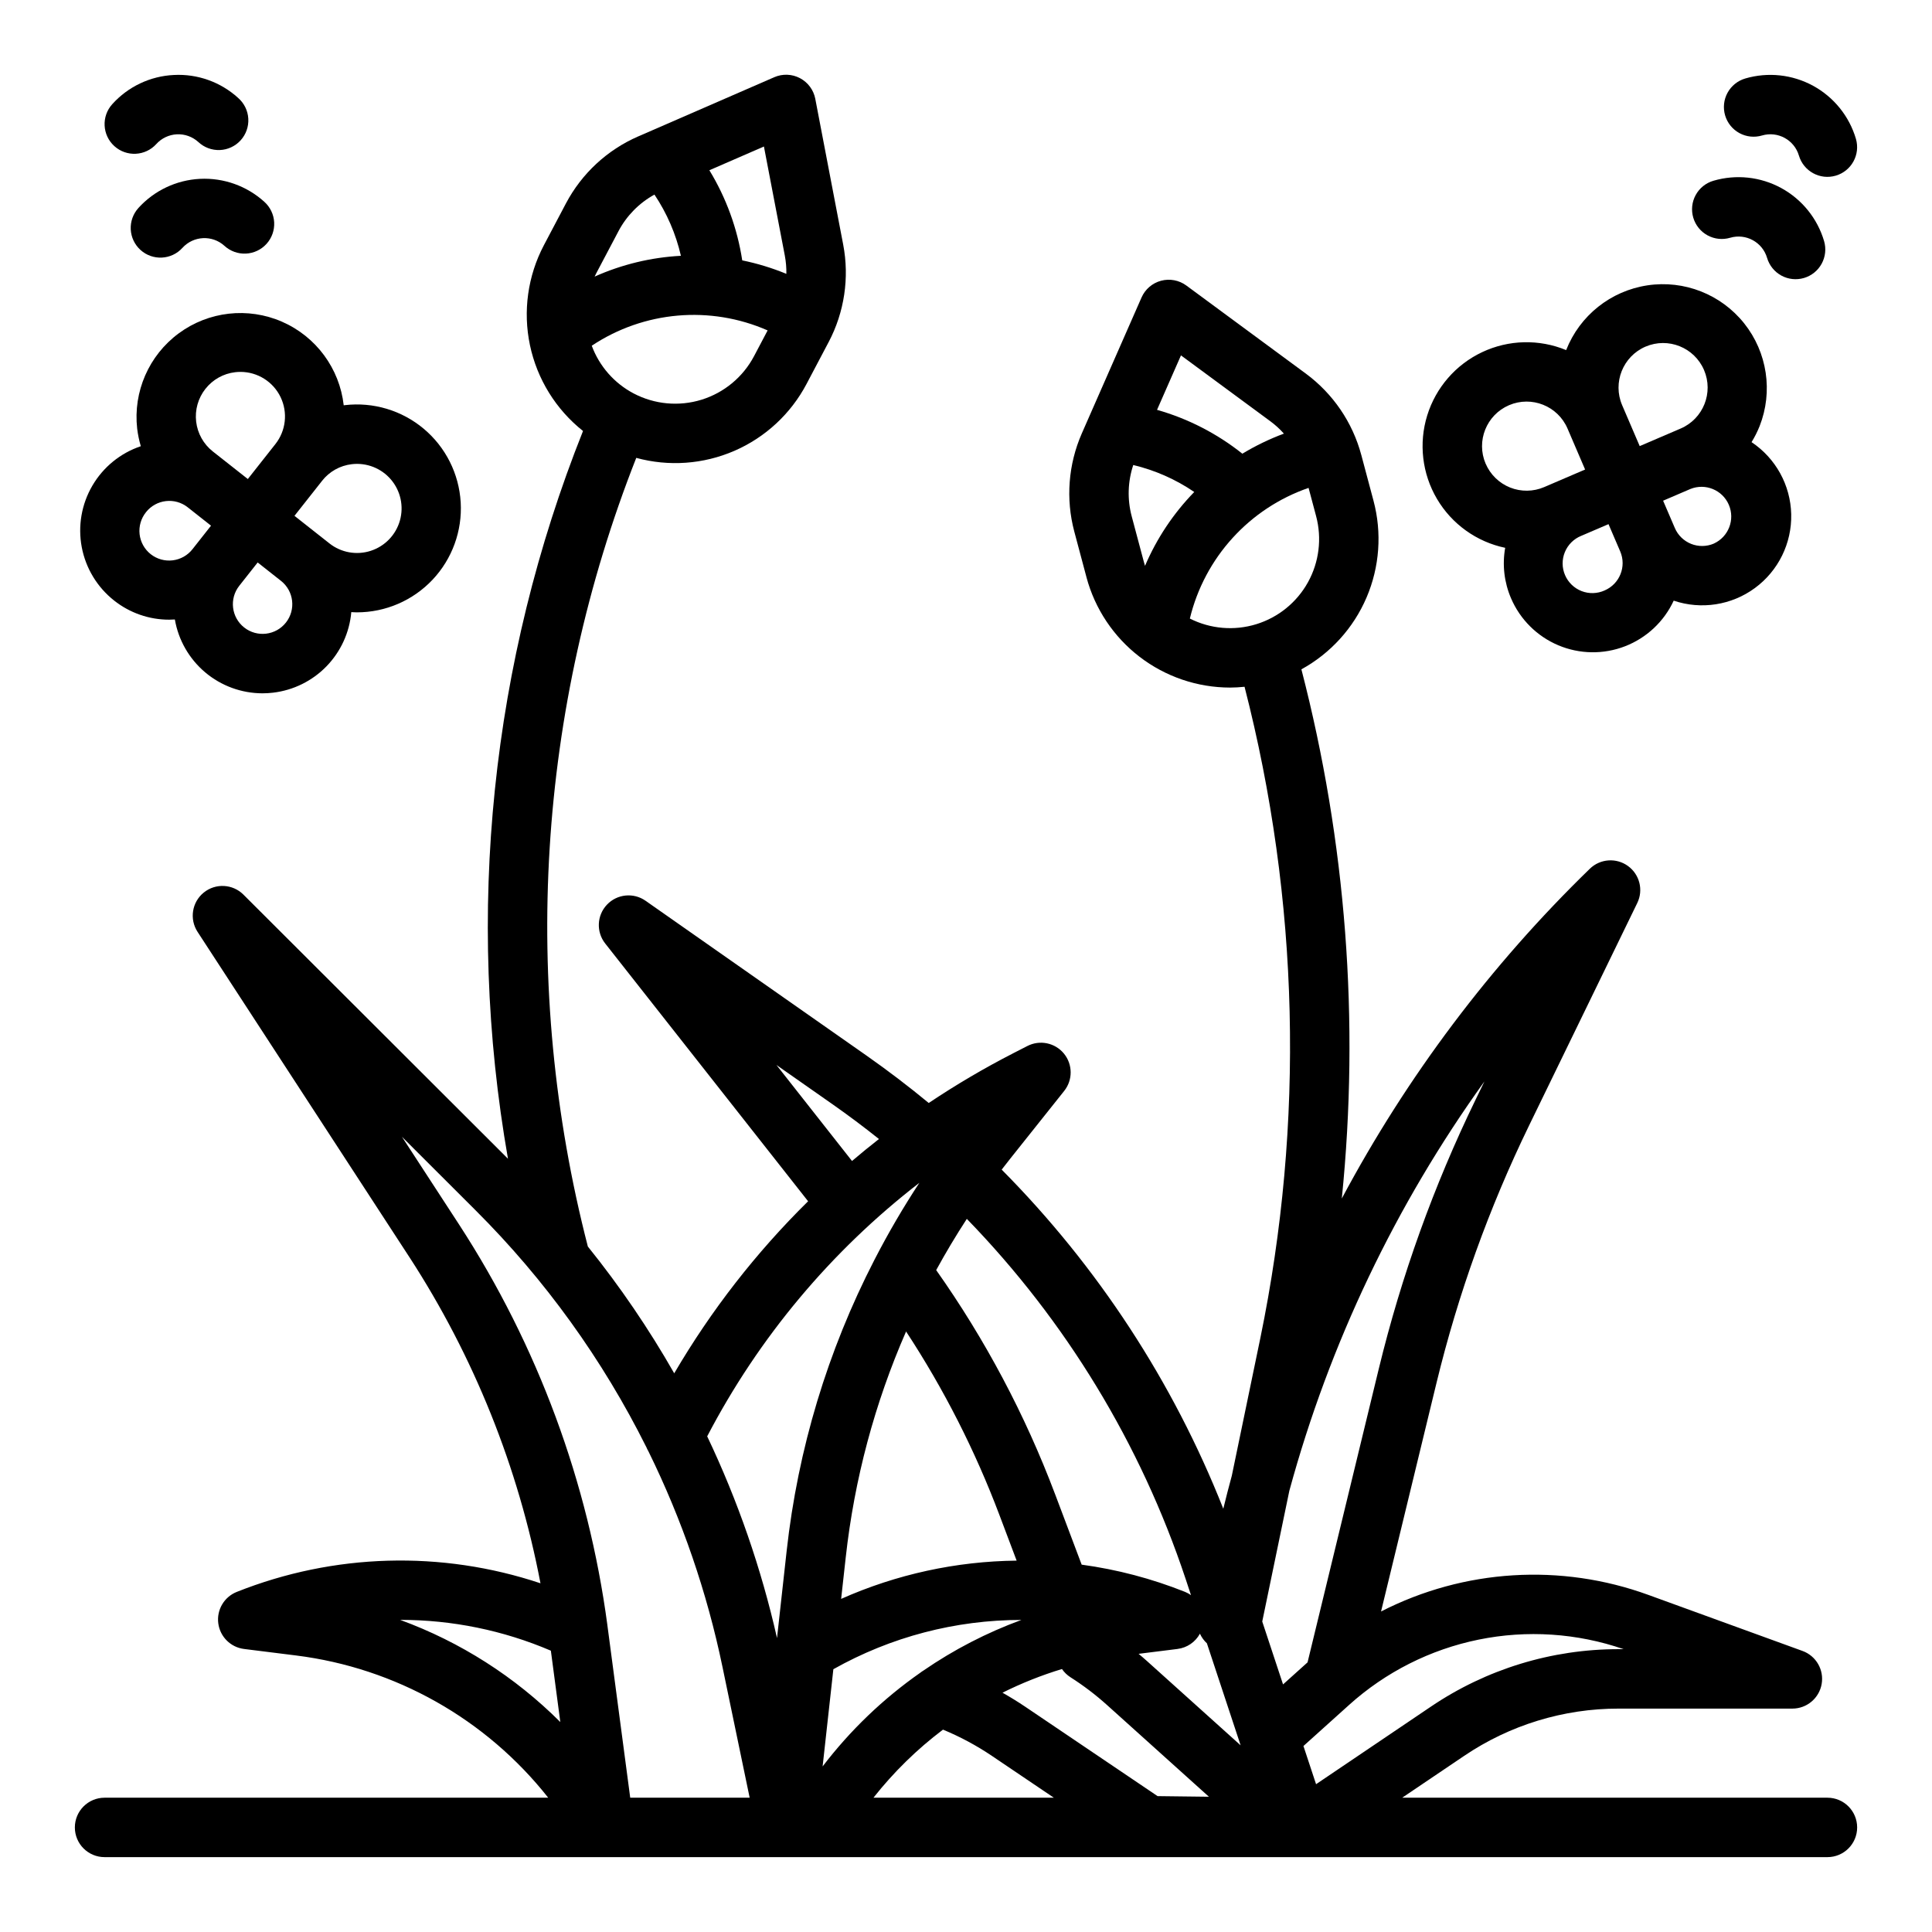 <?xml version="1.0" encoding="UTF-8"?>
<!-- Uploaded to: ICON Repo, www.iconrepo.com, Generator: ICON Repo Mixer Tools -->
<svg fill="#000000" width="800px" height="800px" version="1.1" viewBox="144 144 512 512" xmlns="http://www.w3.org/2000/svg">
 <g>
  <path d="m628.29 620.41h-112.69l16.387-11.066c12.102-8.191 26.383-12.566 40.996-12.547h46.02c3.82 0 7.09-2.746 7.754-6.508 0.664-3.766-1.473-7.461-5.062-8.766l-40.816-14.84c-23.211-8.465-48.898-6.879-70.887 4.379l14.695-60.574c5.715-23.547 13.941-46.414 24.531-68.207l28.672-58.965c1.676-3.438 0.633-7.582-2.465-9.82-3.098-2.242-7.356-1.934-10.098 0.73-26.309 25.551-48.48 55.035-65.734 87.395 4.766-47.012 1.141-94.5-10.707-140.24 7.723-4.238 13.801-10.941 17.266-19.039 3.461-8.102 4.113-17.125 1.844-25.637l-3.242-12.148v0.004c-2.312-8.633-7.488-16.223-14.672-21.535l-31.684-23.355c-1.926-1.418-4.391-1.887-6.703-1.27-2.309 0.617-4.215 2.25-5.176 4.441l-14.199 32.316-0.031 0.07-1.602 3.648c-3.582 8.184-4.285 17.344-1.992 25.977l3.242 12.148h-0.004c2.246 8.375 7.191 15.773 14.066 21.055 6.879 5.281 15.301 8.148 23.973 8.16 1.277 0 2.559-0.082 3.844-0.211h0.004c14.516 56.465 15.949 115.5 4.184 172.61l-7.559 36.469c-0.793 2.902-1.543 5.816-2.258 8.746-13.293-33.621-33.27-64.195-58.727-89.867 0.75-0.977 1.508-1.945 2.273-2.91l14.297-17.949-0.004 0.004c2.309-2.902 2.281-7.019-0.066-9.891-2.352-2.867-6.383-3.707-9.684-2.016l-3.707 1.898h0.004c-7.731 3.965-15.227 8.375-22.445 13.207-5.305-4.379-10.777-8.551-16.418-12.512l-58.629-41.078c-3.195-2.242-7.551-1.797-10.234 1.039-2.684 2.836-2.879 7.207-0.465 10.277l53.777 68.32h-0.004c-13.777 13.574-25.703 28.902-35.477 45.594-6.723-11.793-14.379-23.027-22.891-33.602-17.879-69.273-13.391-142.43 12.828-209 8.629 2.356 17.805 1.695 26.012-1.867 8.203-3.562 14.949-9.816 19.121-17.73l5.867-11.121v0.004c4.16-7.91 5.516-16.996 3.848-25.773l-7.402-38.656h0.004c-0.453-2.352-1.945-4.367-4.059-5.484-2.117-1.117-4.625-1.211-6.816-0.254l-32.363 14.086-0.078 0.035-3.648 1.586v-0.004c-8.188 3.574-14.922 9.82-19.105 17.715l-5.867 11.121c-4.273 8.129-5.578 17.492-3.684 26.48 1.895 8.984 6.867 17.027 14.062 22.738-24.383 61.195-31.27 127.97-19.887 192.86l-70.105-69.992c-2.852-2.848-7.394-3.082-10.523-0.543-3.129 2.539-3.832 7.031-1.637 10.41l56.164 86.242h0.004c17.059 26.277 28.848 55.621 34.711 86.395-26.262-8.766-54.777-7.953-80.5 2.289-3.336 1.332-5.344 4.754-4.887 8.312 0.461 3.562 3.269 6.359 6.832 6.805l13.777 1.723c26.363 3.293 50.371 16.836 66.828 37.695h-117.57c-4.348 0-7.875 3.527-7.875 7.875 0 4.348 3.527 7.871 7.875 7.871h456.58c4.348 0 7.871-3.523 7.871-7.871 0-4.348-3.523-7.875-7.871-7.875zm-171.32-382.23 23.762 17.516c1.277 0.949 2.457 2.027 3.516 3.219-3.828 1.426-7.516 3.207-11.008 5.32-6.695-5.332-14.379-9.281-22.613-11.621zm-12.645 29.055c5.777 1.379 11.254 3.801 16.164 7.144-5.516 5.668-9.941 12.305-13.047 19.578-0.105-0.336-0.207-0.672-0.297-1.016l-3.242-12.148c-1.184-4.465-1.035-9.176 0.422-13.559zm15 40.688v-0.004c3.902-16.148 15.758-29.195 31.461-34.625l1.992 7.469c1.578 5.902 0.809 12.184-2.148 17.531-2.957 5.344-7.871 9.332-13.711 11.129s-12.148 1.258-17.598-1.5zm-147.41-59.66c-5.129-2.703-9.078-7.203-11.094-12.641 13.832-9.203 31.395-10.734 46.609-4.059l-3.609 6.836c-2.926 5.535-7.93 9.68-13.914 11.531-5.981 1.848-12.453 1.246-17.992-1.668zm40.086-36.445h-0.004c0.293 1.566 0.426 3.16 0.395 4.754-3.777-1.555-7.691-2.75-11.691-3.57-1.297-8.457-4.258-16.578-8.711-23.883l14.457-6.293zm-44.082-6.582h-0.004c2.164-4.082 5.473-7.441 9.52-9.668 3.305 4.938 5.68 10.434 7.012 16.223-7.894 0.414-15.648 2.285-22.867 5.512 0.152-0.316 0.305-0.633 0.469-0.949zm76.203 291.62h-0.004c10.004 15.254 18.297 31.562 24.738 48.633l4.562 12.094h-0.004c-16.031 0.172-31.855 3.625-46.504 10.141l1.219-11.016v0.004c2.277-20.648 7.672-40.828 15.992-59.859zm77.871 80.09c0.438 0.965 1.062 1.828 1.844 2.547l8.941 27.039-24.848-22.363c-0.715-0.645-1.449-1.266-2.188-1.887l10.34-1.293-0.004-0.004c2.504-0.316 4.707-1.82 5.914-4.039zm-97.145 9.414c15.211-8.566 32.375-13.066 49.832-13.059-9.188 3.367-17.914 7.879-25.973 13.422-0.293 0.176-0.57 0.371-0.836 0.578-9.852 6.894-18.578 15.266-25.871 24.824zm60.582-0.055v0.004c0.602 0.875 1.371 1.621 2.269 2.191 3.43 2.184 6.672 4.648 9.691 7.367l26.984 24.289-13.605-0.164-35.082-23.695c-1.953-1.32-3.965-2.551-6.016-3.711v-0.004c5.066-2.527 10.34-4.629 15.758-6.273zm-31.531 16.066c4.551 1.879 8.898 4.215 12.98 6.969l16.387 11.066h-47.789c5.344-6.773 11.535-12.836 18.422-18.035zm180.39-21.324h-1.305c-17.758-0.02-35.109 5.293-49.809 15.246l-30.406 20.539-3.344-10.121 12.051-10.844h-0.004c9.703-8.754 21.578-14.746 34.387-17.352 12.805-2.606 26.074-1.73 38.43 2.531zm-39.227-145.66c-11.086 22.805-19.691 46.734-25.676 71.379l-18.871 77.777-6.496 5.844-5.512-16.668 7.199-34.734 0.008-0.004c10.609-38.922 28.109-75.625 51.668-108.38zm-76.871 127.01 1.43 4.328v0.004c-0.496-0.352-1.031-0.641-1.59-0.867-8.797-3.512-17.992-5.934-27.379-7.211l-7.059-18.723h-0.004c-7.934-21.035-18.516-40.977-31.488-59.336 2.527-4.621 5.231-9.145 8.117-13.578 26.25 27.031 46.066 59.633 57.973 95.383zm-108.43-136.17 14.91 10.445c4.184 2.934 8.27 5.992 12.258 9.18-2.422 1.895-4.801 3.836-7.137 5.824zm37.883 31.227 0.004-0.004c-4.266 6.492-8.188 13.203-11.75 20.105-0.062 0.117-0.125 0.23-0.184 0.352-12.391 24.055-20.266 50.176-23.238 77.07l-2.559 23.137v-0.004c-4.172-18.449-10.379-36.383-18.504-53.465 13.668-26.199 32.855-49.125 56.238-67.191zm-137.61 115.83h0.062c13.711-0.004 27.281 2.773 39.887 8.164l2.504 18.91v0.004c-12.016-12.008-26.5-21.246-42.453-27.078zm60.98 47.121-6.059-45.758 0.004 0.004c-5.059-37.824-18.465-74.051-39.246-106.06l-15.195-23.332 19.523 19.492v0.004c18.391 18.34 33.676 39.551 45.266 62.793 0.145 0.359 0.316 0.703 0.516 1.035 8.945 18.184 15.555 37.426 19.664 57.27l7.18 34.551z"/>
  <path d="m544.44 302.55c2.406 5.621 6.902 10.086 12.539 12.461 5.633 2.371 11.973 2.465 17.672 0.258 5.703-2.207 10.328-6.543 12.898-12.09 7.293 2.461 15.332 1.211 21.531-3.352 6.203-4.562 9.789-11.863 9.609-19.559-0.18-7.699-4.102-14.824-10.508-19.094 0.828-1.348 1.543-2.766 2.133-4.238 3.602-9.156 2.043-19.539-4.086-27.238-6.133-7.695-15.902-11.539-25.633-10.078-9.734 1.461-17.945 8-21.547 17.16-7.16-2.957-15.234-2.766-22.242 0.535-7.008 3.297-12.301 9.395-14.586 16.797-2.281 7.402-1.34 15.426 2.59 22.098 3.934 6.672 10.496 11.383 18.078 12.969-0.801 4.512-0.262 9.16 1.551 13.371zm24.805-2.078c-1.926 0.875-4.125 0.941-6.102 0.176-1.973-0.766-3.555-2.293-4.391-4.238-0.836-1.945-0.852-4.144-0.043-6.102 0.805-1.957 2.367-3.508 4.328-4.301l0.559-0.238 6.676-2.863 3.106 7.234v-0.004c1.707 3.996-0.141 8.617-4.133 10.336zm28.938-12.414c-1.918 0.82-4.086 0.848-6.023 0.074-1.938-0.777-3.492-2.289-4.312-4.207l-3.106-7.234 7.234-3.106c3.973-1.602 8.496 0.262 10.184 4.195s-0.078 8.496-3.977 10.27zm-18.105-52.191v-0.004c5.992-2.57 12.938 0.203 15.508 6.199 2.57 5.992-0.203 12.934-6.195 15.504l-10.852 4.656-4.656-10.852c-2.562-5.992 0.207-12.926 6.191-15.508zm-42.367 31.027v-0.004c-2.57-5.992 0.203-12.934 6.195-15.508 5.996-2.57 12.938 0.203 15.508 6.195l4.656 10.852-7.234 3.106-3.613 1.551c-2.879 1.234-6.129 1.273-9.039 0.113-2.906-1.164-5.234-3.434-6.469-6.312z"/>
  <path d="m188.84 308.22c0.5 0 1-0.02 1.496-0.051h0.004c0.945 5.473 3.793 10.434 8.035 14.012 4.246 3.578 9.617 5.543 15.168 5.555 0.941 0 1.883-0.055 2.816-0.168 5.383-0.633 10.387-3.102 14.164-6.988 3.777-3.891 6.102-8.961 6.574-14.363 0.492 0.027 0.992 0.062 1.488 0.062h0.004c7.582 0 14.832-3.129 20.039-8.645 5.203-5.516 7.902-12.938 7.461-20.508-0.441-7.57-3.984-14.625-9.797-19.5-5.809-4.875-13.375-7.137-20.906-6.258-0.098 0.012-0.195 0.031-0.297 0.043-1.102-9.777-7.34-18.223-16.359-22.156-9.02-3.934-19.453-2.758-27.367 3.086-7.918 5.848-12.113 15.469-11.012 25.246 0.191 1.578 0.512 3.137 0.965 4.66-5.398 1.816-9.957 5.527-12.832 10.445-2.879 4.918-3.879 10.711-2.82 16.309 1.059 5.598 4.106 10.621 8.578 14.148 4.156 3.289 9.301 5.078 14.598 5.07zm30.93 0.77c-2.695 3.41-7.641 3.996-11.055 1.305s-4-7.641-1.305-11.055l4.875-6.18 6.18 4.875c3.414 2.691 3.996 7.641 1.305 11.055zm17.461-41.977h0.004c3.914-0.461 7.805 1.062 10.363 4.059 2.562 3 3.453 7.082 2.383 10.875-1.07 3.797-3.969 6.805-7.719 8.023s-7.863 0.484-10.957-1.961l-3.086-2.434-1.719-1.355-4.461-3.519 7.312-9.27-0.004-0.004c1.934-2.465 4.773-4.055 7.887-4.414zm-38.789-19.961c1.934-2.465 4.773-4.055 7.887-4.414 0.469-0.055 0.938-0.082 1.41-0.082 4.519 0.008 8.641 2.594 10.609 6.664 1.969 4.07 1.441 8.91-1.359 12.457l-7.312 9.27-6.188-4.875-0.012-0.008-3.078-2.426c-2.461-1.941-4.047-4.777-4.414-7.887-0.367-3.109 0.516-6.238 2.453-8.699zm-15.758 32.688c2.695-3.414 7.644-3.996 11.059-1.305l6.18 4.875-4.875 6.184c-1.285 1.664-3.18 2.742-5.269 3-2.086 0.258-4.188-0.328-5.836-1.629-1.652-1.305-2.711-3.211-2.949-5.301-0.234-2.09 0.375-4.184 1.691-5.82z"/>
  <path d="m180.68 199.12c-1.402 1.547-2.133 3.586-2.031 5.672 0.105 2.086 1.031 4.043 2.578 5.445 3.223 2.918 8.203 2.672 11.121-0.551 2.922-3.215 7.894-3.461 11.117-0.551 1.547 1.422 3.594 2.168 5.691 2.074 2.094-0.098 4.066-1.023 5.477-2.582 1.41-1.555 2.137-3.609 2.027-5.703-0.113-2.098-1.059-4.059-2.625-5.457-4.644-4.195-10.766-6.379-17.02-6.07-6.254 0.309-12.129 3.086-16.336 7.723z"/>
  <path d="m190.09 163.87c-6.262 0.293-12.145 3.078-16.336 7.734-2.918 3.223-2.672 8.199 0.551 11.117 3.223 2.918 8.199 2.672 11.121-0.551 1.398-1.547 3.359-2.473 5.445-2.578 2.082-0.102 4.125 0.629 5.672 2.027 1.539 1.453 3.598 2.223 5.711 2.141 2.113-0.082 4.106-1.016 5.523-2.582 1.422-1.57 2.152-3.641 2.023-5.754-0.125-2.113-1.098-4.082-2.691-5.473-4.633-4.219-10.762-6.41-17.02-6.082z"/>
  <path d="m622.07 217.67c2.004-0.59 3.688-1.949 4.688-3.781 1-1.836 1.23-3.988 0.645-5.992-1.773-6.008-5.859-11.062-11.355-14.062-5.496-3-11.961-3.691-17.969-1.934-2.008 0.586-3.699 1.945-4.703 3.781-1.004 1.832-1.234 3.992-0.645 5.996 0.59 2.008 1.953 3.695 3.789 4.695s3.996 1.227 6 0.633c4.168-1.219 8.543 1.164 9.773 5.332 0.59 2.004 1.949 3.691 3.781 4.691 1.832 1 3.988 1.23 5.992 0.641z"/>
  <path d="m606.52 164.8c-2.008 0.586-3.699 1.945-4.703 3.781-1.004 1.832-1.234 3.992-0.645 5.996 0.59 2.008 1.953 3.695 3.789 4.695 1.836 1 3.996 1.227 6 0.633 4.172-1.223 8.543 1.164 9.773 5.332 1.234 4.16 5.606 6.539 9.77 5.312 4.164-1.223 6.551-5.586 5.336-9.754-1.773-6.008-5.856-11.062-11.352-14.062-5.496-2.996-11.961-3.691-17.969-1.934z"/>
 </g>
</svg>